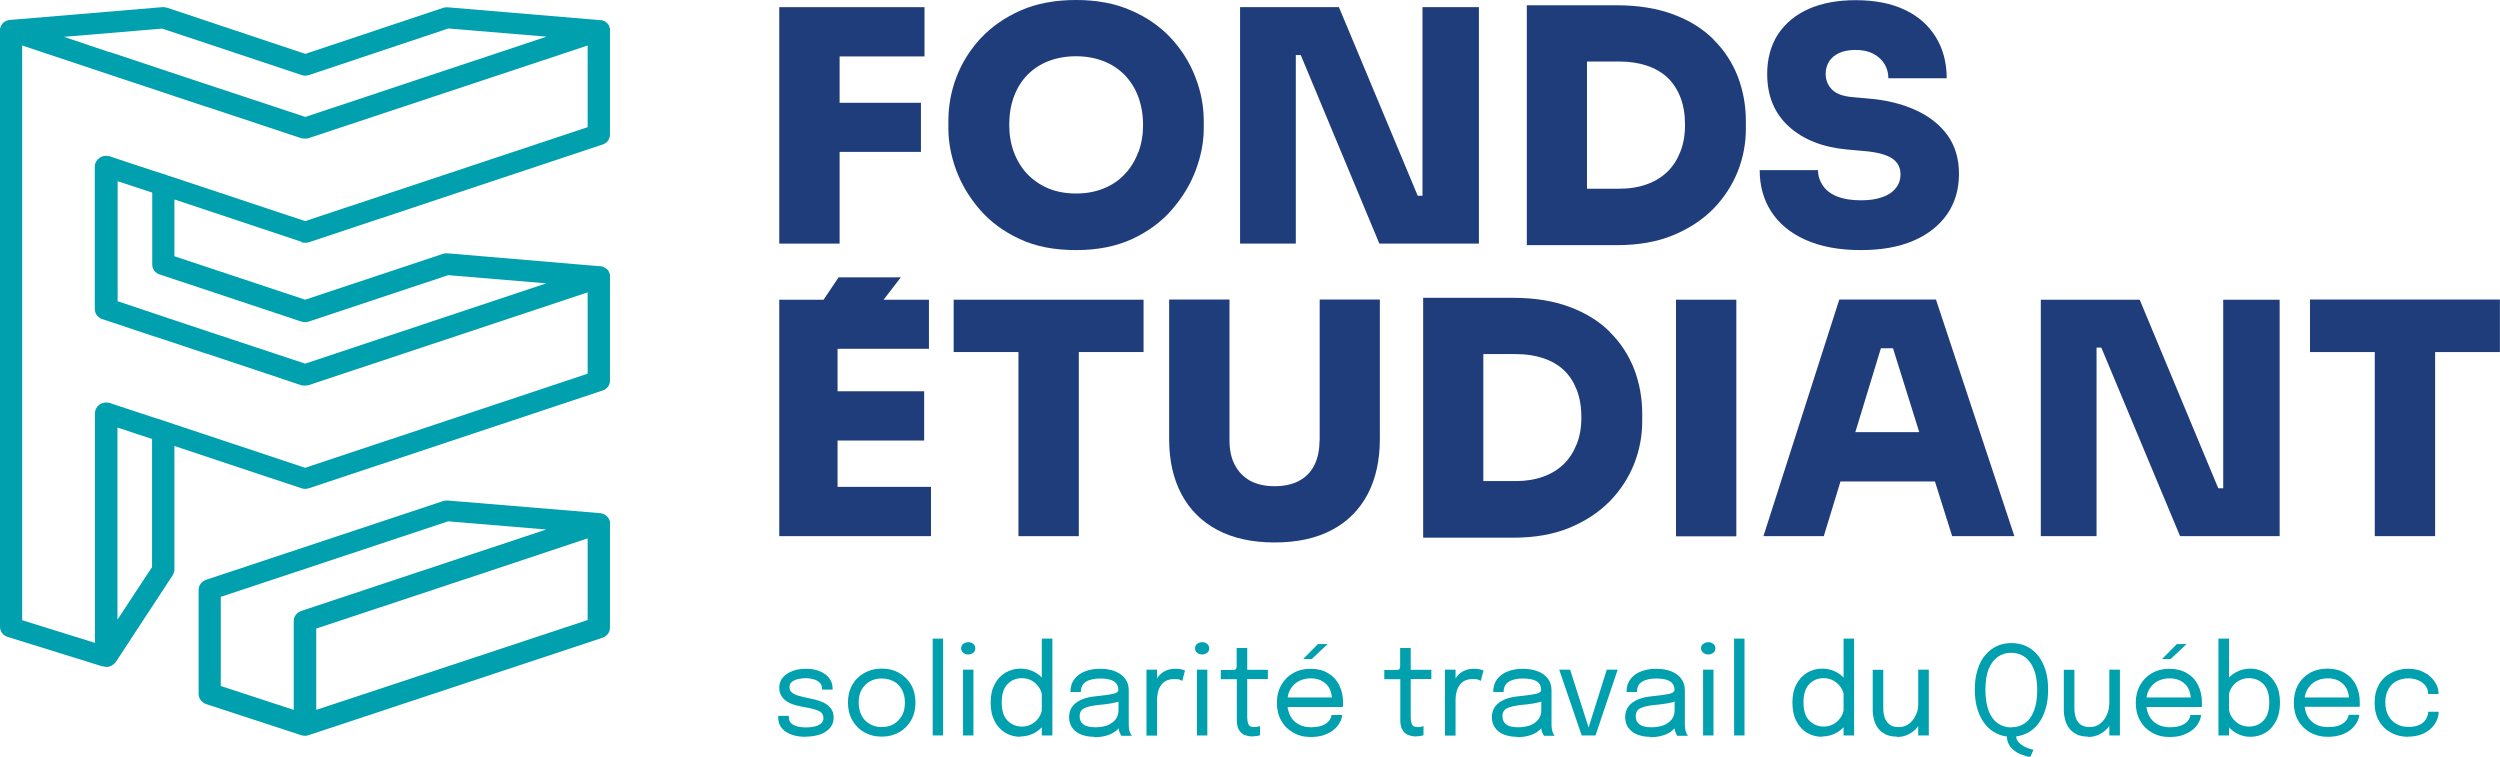 <?xml version="1.0" encoding="UTF-8"?>
<svg xmlns="http://www.w3.org/2000/svg" width="185" height="56" viewBox="0 0 185 56" fill="none">
  <g clip-path="url(#clip0_5054_1718)">
    <path d="M22.304 17.927C22.481 17.977 22.683 17.977 22.859 17.927L44.583 10.698C44.924 10.597 45.138 10.294 45.138 9.954V2.258C45.138 2.258 45.138 2.195 45.138 2.157C45.138 2.119 45.138 2.069 45.1 2.018C45.1 2.018 45.1 2.018 45.1 1.993C45.075 1.918 45.05 1.842 44.987 1.779C44.987 1.754 44.949 1.741 44.936 1.728C44.898 1.69 44.848 1.64 44.797 1.602C44.734 1.564 44.671 1.526 44.583 1.514C44.558 1.514 44.533 1.514 44.52 1.489C44.507 1.489 44.482 1.489 44.457 1.489C44.457 1.489 44.444 1.489 44.432 1.489C44.432 1.489 44.406 1.489 44.394 1.489L33.141 0.542C33.027 0.542 32.914 0.542 32.8 0.58L22.594 3.986L12.351 0.568C12.237 0.542 12.123 0.517 11.997 0.53L0.744 1.476H0.719C0.719 1.476 0.694 1.476 0.681 1.476C0.568 1.501 0.467 1.539 0.378 1.59H0.353C0.303 1.627 0.252 1.678 0.214 1.716C0.126 1.804 0.063 1.93 0.025 2.044C0.025 2.044 0 2.107 0 2.132V46.387C0 46.728 0.227 47.03 0.568 47.131L7.506 49.289L7.607 49.314C7.607 49.314 7.658 49.314 7.67 49.314C7.721 49.339 7.796 49.352 7.859 49.352C7.948 49.352 8.036 49.352 8.112 49.314C8.2 49.289 8.263 49.251 8.339 49.2C8.389 49.175 8.44 49.125 8.478 49.087C8.528 49.036 8.566 48.986 8.604 48.935L12.78 42.565C12.855 42.438 12.906 42.3 12.906 42.148V33.002L22.304 36.131C22.481 36.194 22.683 36.194 22.859 36.131L44.583 28.902C44.924 28.801 45.138 28.498 45.138 28.17V20.475C45.138 20.475 45.138 20.412 45.138 20.374C45.138 20.336 45.138 20.286 45.1 20.235C45.1 20.235 45.1 20.235 45.1 20.21C45.075 20.134 45.05 20.059 44.987 19.995C44.987 19.97 44.949 19.97 44.936 19.945C44.898 19.92 44.873 19.869 44.823 19.857C44.797 19.831 44.772 19.819 44.747 19.806C44.697 19.768 44.621 19.743 44.558 19.718C44.507 19.718 44.432 19.693 44.381 19.693H44.28L33.128 18.747C33.015 18.747 32.901 18.747 32.788 18.784L22.582 22.178L12.906 18.961V14.76L22.304 17.889V17.927ZM11.972 2.107L22.317 5.551C22.493 5.614 22.683 5.614 22.872 5.551L33.179 2.107L40.445 2.712L22.594 8.654L15.82 6.409C15.82 6.409 15.769 6.383 15.732 6.383L12.464 5.298L8.15 3.86H8.099L4.731 2.725L11.985 2.119L11.972 2.107ZM11.253 41.959L8.692 45.857V31.64L11.253 32.485V41.959ZM22.304 23.793C22.481 23.856 22.67 23.856 22.859 23.793L33.166 20.361L40.432 20.967L22.582 26.909L15.807 24.663C15.807 24.663 15.757 24.638 15.719 24.638L12.401 23.528L8.705 22.291V13.41L11.266 14.255V19.579C11.266 19.907 11.48 20.21 11.821 20.311L22.329 23.805L22.304 23.793ZM12.351 12.956L12.073 12.868L11.24 12.603L8.679 11.758L8.124 11.568C8.036 11.543 7.935 11.53 7.847 11.53C7.67 11.53 7.519 11.581 7.367 11.682C7.153 11.833 7.014 12.073 7.014 12.325V22.872C7.014 23.212 7.241 23.503 7.569 23.616L7.847 23.704L8.679 23.982L11.24 24.84L12.073 25.105L12.893 25.382L15.214 26.152C15.214 26.152 15.277 26.177 15.315 26.177L22.266 28.498C22.355 28.523 22.468 28.536 22.569 28.536C22.657 28.536 22.758 28.511 22.847 28.498L43.486 21.636V27.653L22.582 34.617L12.906 31.4L12.086 31.122L11.253 30.857L8.692 30.012L8.137 29.823C8.049 29.798 7.948 29.785 7.859 29.785C7.683 29.785 7.531 29.835 7.38 29.924C7.166 30.075 7.027 30.315 7.027 30.567V47.573L1.64 45.895V3.368L7.027 5.16L8.679 5.715L11.24 6.56L12.073 6.838L12.893 7.115L15.214 7.885C15.214 7.885 15.277 7.91 15.315 7.91L22.266 10.219C22.355 10.244 22.468 10.256 22.569 10.256C22.657 10.256 22.758 10.256 22.847 10.219L43.486 3.368V9.411L22.582 16.362L12.906 13.145L12.351 12.969V12.956Z" fill="#00A0AF"></path>
    <path d="M45.138 38.641C45.138 38.553 45.1 38.465 45.05 38.376C44.999 38.288 44.924 38.2 44.823 38.136C44.823 38.136 44.81 38.111 44.797 38.099C44.785 38.099 44.76 38.099 44.747 38.086C44.671 38.036 44.583 37.998 44.482 37.985C44.457 37.985 44.432 37.972 44.419 37.972C44.419 37.972 44.406 37.972 44.394 37.972L33.141 37.039C33.027 37.039 32.901 37.039 32.8 37.077L15.252 42.905C14.924 43.019 14.697 43.309 14.697 43.65V51.358C14.697 51.685 14.924 51.988 15.252 52.102L22.304 54.41C22.392 54.436 22.481 54.448 22.569 54.448C22.657 54.448 22.758 54.436 22.847 54.398L44.583 47.194C44.911 47.081 45.138 46.791 45.138 46.45V38.742C45.138 38.742 45.138 38.717 45.138 38.704C45.138 38.679 45.138 38.666 45.138 38.641ZM22.392 45.189L22.317 45.214C22.317 45.214 22.304 45.214 22.291 45.214C21.976 45.315 21.736 45.605 21.736 45.946V52.531L16.337 50.765V44.167L33.166 38.578L40.42 39.184L22.392 45.176V45.189ZM43.486 45.882L23.402 52.531V46.513L34.617 42.792L43.486 39.84V45.882Z" fill="#00A0AF"></path>
    <path d="M62.131 11.24H68.149V7.607H62.131V4.176H68.414V0.53H62.131H61.652H57.665V18.027H62.131V11.24Z" fill="#1F3D7B"></path>
    <path d="M88.497 12.565C88.888 11.505 89.078 10.483 89.078 9.499V8.97C89.078 7.859 88.876 6.787 88.46 5.715C88.056 4.655 87.45 3.684 86.656 2.826C85.861 1.968 84.864 1.274 83.691 0.77C82.518 0.252 81.168 0 79.629 0C78.09 0 76.715 0.252 75.541 0.77C74.368 1.287 73.384 1.968 72.577 2.826C71.782 3.684 71.176 4.655 70.773 5.715C70.369 6.774 70.18 7.859 70.18 8.97V9.499C70.18 10.496 70.369 11.518 70.748 12.565C71.139 13.625 71.719 14.596 72.501 15.504C73.283 16.413 74.267 17.132 75.453 17.687C76.639 18.242 78.027 18.507 79.629 18.507C81.231 18.507 82.593 18.229 83.779 17.687C84.965 17.132 85.949 16.413 86.731 15.504C87.513 14.596 88.106 13.625 88.497 12.565ZM84.233 11.253C84.006 11.871 83.678 12.414 83.249 12.868C82.82 13.335 82.303 13.688 81.685 13.94C81.079 14.192 80.386 14.319 79.629 14.319C78.872 14.319 78.178 14.192 77.572 13.94C76.967 13.688 76.45 13.322 76.008 12.868C75.579 12.401 75.251 11.858 75.024 11.253C74.797 10.635 74.683 9.966 74.683 9.247C74.683 8.478 74.797 7.784 75.024 7.166C75.251 6.547 75.579 6.005 76.008 5.563C76.437 5.122 76.954 4.769 77.572 4.529C78.178 4.289 78.872 4.163 79.629 4.163C80.386 4.163 81.054 4.289 81.672 4.529C82.278 4.769 82.795 5.109 83.237 5.563C83.666 6.018 84.006 6.547 84.233 7.166C84.46 7.784 84.587 8.49 84.587 9.247C84.587 9.966 84.473 10.635 84.246 11.253" fill="#1F3D7B"></path>
    <path d="M95.89 4.075H96.256L102.072 18.027H109.439V0.53H105.263V14.482H104.91L99.082 0.53H91.765V18.027H95.89V4.075Z" fill="#1F3D7B"></path>
    <path d="M126.798 2.914C126.003 2.119 125.007 1.501 123.808 1.06C122.622 0.618 121.235 0.391 119.645 0.391H112.984V18.141H119.645C121.235 18.141 122.61 17.901 123.808 17.409C124.994 16.917 125.991 16.261 126.798 15.441C127.593 14.621 128.198 13.688 128.602 12.666C129.006 11.631 129.195 10.584 129.195 9.512V8.982C129.195 7.809 128.993 6.711 128.602 5.677C128.198 4.642 127.605 3.722 126.798 2.927M124.351 11.215C124.123 11.795 123.808 12.3 123.392 12.704C122.975 13.107 122.471 13.423 121.865 13.637C121.272 13.852 120.591 13.965 119.834 13.965H117.437V4.554H119.834C120.591 4.554 121.26 4.655 121.865 4.857C122.471 5.059 122.975 5.349 123.392 5.74C123.808 6.131 124.123 6.623 124.351 7.203C124.578 7.784 124.691 8.465 124.691 9.235C124.691 10.004 124.578 10.635 124.351 11.215Z" fill="#1F3D7B"></path>
    <path d="M139.3 14.584C138.858 14.748 138.328 14.823 137.71 14.823C136.991 14.823 136.398 14.722 135.932 14.533C135.465 14.344 135.124 14.079 134.884 13.726C134.657 13.385 134.531 13.007 134.531 12.59H130.217C130.217 13.738 130.494 14.76 131.062 15.643C131.63 16.526 132.462 17.233 133.585 17.737C134.695 18.242 136.07 18.507 137.698 18.507C139.212 18.507 140.511 18.28 141.596 17.813C142.681 17.346 143.501 16.69 144.094 15.845C144.674 15 144.964 14.003 144.964 12.868C144.964 11.732 144.674 10.774 144.106 9.991C143.526 9.209 142.744 8.591 141.735 8.137C140.725 7.683 139.565 7.393 138.253 7.292L137.13 7.191C136.373 7.128 135.856 6.939 135.553 6.611C135.25 6.295 135.099 5.904 135.099 5.462C135.099 5.122 135.187 4.819 135.351 4.554C135.515 4.289 135.768 4.075 136.096 3.923C136.424 3.772 136.827 3.696 137.307 3.696C137.824 3.696 138.253 3.785 138.619 3.974C138.984 4.163 139.249 4.415 139.451 4.731C139.64 5.046 139.741 5.399 139.741 5.79H144.056C144.056 4.642 143.791 3.633 143.261 2.763C142.731 1.892 141.974 1.211 140.965 0.732C139.968 0.252 138.745 0.013 137.307 0.013C135.982 0.013 134.834 0.227 133.85 0.656C132.879 1.085 132.122 1.716 131.579 2.523C131.049 3.343 130.772 4.327 130.772 5.475C130.772 7.09 131.302 8.389 132.374 9.361C133.446 10.332 134.884 10.9 136.688 11.064L137.811 11.165C138.833 11.24 139.565 11.43 139.994 11.707C140.423 11.985 140.637 12.388 140.637 12.893C140.637 13.297 140.524 13.637 140.284 13.928C140.057 14.218 139.716 14.445 139.275 14.596" fill="#1F3D7B"></path>
    <path d="M61.98 32.598H68.388V28.953H61.98V25.811H68.742V22.178H65.386L66.66 20.525H62.055L60.945 22.178H57.665V39.676H61.5H61.98H68.893V36.03H61.98V32.598Z" fill="#1F3D7B"></path>
    <path d="M70.571 26.051H75.365V39.676H79.831V26.051H84.624V22.178H70.571V26.051Z" fill="#1F3D7B"></path>
    <path d="M97.644 32.598C97.644 33.305 97.517 33.91 97.265 34.415C97.013 34.92 96.634 35.311 96.142 35.576C95.65 35.84 95.045 35.979 94.326 35.979C93.607 35.979 93.001 35.84 92.509 35.576C92.017 35.298 91.639 34.907 91.374 34.402C91.109 33.898 90.983 33.292 90.983 32.598V22.165H86.517V32.497C86.517 34.062 86.82 35.424 87.425 36.56C88.031 37.708 88.914 38.591 90.074 39.209C91.235 39.827 92.648 40.142 94.326 40.142C96.004 40.142 97.416 39.827 98.577 39.209C99.738 38.591 100.608 37.708 101.214 36.56C101.807 35.424 102.109 34.062 102.109 32.497V22.165H97.656V32.598H97.644Z" fill="#1F3D7B"></path>
    <path d="M119.128 24.562C118.333 23.767 117.336 23.149 116.138 22.708C114.952 22.266 113.564 22.039 111.975 22.039H105.314V39.789H111.975C113.564 39.789 114.939 39.549 116.138 39.057C117.324 38.565 118.32 37.909 119.128 37.089C119.923 36.269 120.528 35.336 120.932 34.314C121.335 33.28 121.525 32.233 121.525 31.16V30.63C121.525 29.457 121.323 28.36 120.932 27.325C120.528 26.291 119.935 25.37 119.128 24.575M116.68 32.851C116.453 33.431 116.138 33.936 115.722 34.339C115.305 34.743 114.801 35.058 114.195 35.273C113.602 35.487 112.921 35.601 112.164 35.601H109.767V26.202H112.164C112.921 26.202 113.59 26.303 114.195 26.505C114.801 26.707 115.305 26.997 115.722 27.388C116.138 27.779 116.453 28.271 116.68 28.852C116.907 29.432 117.021 30.113 117.021 30.883C117.021 31.652 116.907 32.283 116.68 32.863" fill="#1F3D7B"></path>
    <path d="M128.488 22.178H124.023V39.688H128.488V22.178Z" fill="#1F3D7B"></path>
    <path d="M136.108 22.165L130.494 39.676H134.96L136.196 35.626H143.185L144.46 39.676H149.064L143.261 22.165H136.121H136.108ZM137.294 31.98L139.186 25.773H140.082L142.025 31.98H137.294Z" fill="#1F3D7B"></path>
    <path d="M164.518 36.131H164.152L158.337 22.178H151.02V39.676H155.145V25.723H155.498L161.326 39.676H168.694V22.178H164.518V36.131Z" fill="#1F3D7B"></path>
    <path d="M184.993 22.165H170.939V26.051H175.733V39.676H180.199V26.051H184.993V22.165Z" fill="#1F3D7B"></path>
    <path d="M59.646 54.524C59.356 54.524 59.078 54.499 58.826 54.436C58.574 54.373 58.359 54.284 58.17 54.158C57.981 54.045 57.842 53.893 57.741 53.717C57.64 53.54 57.59 53.338 57.59 53.111V52.972H58.372V53.073C58.372 53.325 58.485 53.515 58.712 53.641C58.939 53.767 59.255 53.83 59.658 53.83C59.898 53.83 60.125 53.805 60.315 53.754C60.504 53.704 60.655 53.628 60.769 53.527C60.882 53.426 60.933 53.3 60.933 53.149C60.933 52.897 60.819 52.707 60.579 52.606C60.34 52.493 59.986 52.405 59.52 52.329C59.267 52.291 59.04 52.228 58.813 52.165C58.586 52.102 58.397 52.014 58.22 51.9C58.044 51.786 57.917 51.648 57.817 51.484C57.716 51.32 57.665 51.118 57.665 50.891C57.665 50.588 57.754 50.348 57.93 50.134C58.107 49.932 58.346 49.768 58.637 49.654C58.939 49.541 59.267 49.49 59.633 49.49C59.999 49.49 60.315 49.541 60.617 49.654C60.92 49.768 61.16 49.932 61.336 50.146C61.513 50.361 61.614 50.626 61.614 50.941V51.029H60.832V50.966C60.832 50.79 60.781 50.638 60.668 50.525C60.554 50.411 60.403 50.323 60.226 50.273C60.05 50.222 59.86 50.184 59.646 50.184C59.431 50.184 59.267 50.209 59.078 50.247C58.889 50.285 58.737 50.361 58.611 50.449C58.485 50.55 58.422 50.676 58.422 50.84C58.422 51.004 58.473 51.143 58.599 51.244C58.712 51.345 58.876 51.421 59.078 51.484C59.293 51.547 59.532 51.61 59.822 51.66C60.075 51.711 60.315 51.761 60.542 51.837C60.769 51.913 60.971 51.988 61.135 52.102C61.311 52.215 61.437 52.342 61.538 52.505C61.639 52.669 61.69 52.871 61.69 53.098C61.69 53.325 61.639 53.54 61.526 53.717C61.412 53.893 61.273 54.045 61.071 54.158C60.882 54.284 60.668 54.373 60.415 54.423C60.163 54.486 59.898 54.511 59.621 54.511" fill="#00A0AF"></path>
    <path d="M65.247 54.511C64.755 54.511 64.326 54.398 63.948 54.183C63.569 53.969 63.279 53.666 63.065 53.288C62.85 52.909 62.749 52.468 62.749 51.988C62.749 51.509 62.85 51.067 63.065 50.689C63.279 50.31 63.569 50.02 63.948 49.806C64.326 49.591 64.755 49.478 65.247 49.478C65.739 49.478 66.168 49.579 66.546 49.806C66.925 50.02 67.215 50.31 67.43 50.689C67.644 51.067 67.745 51.496 67.745 51.988C67.745 52.48 67.644 52.909 67.43 53.288C67.215 53.666 66.925 53.969 66.546 54.183C66.168 54.398 65.739 54.511 65.247 54.511ZM65.247 53.805C65.588 53.805 65.878 53.729 66.143 53.578C66.395 53.426 66.597 53.212 66.748 52.947C66.9 52.669 66.963 52.354 66.963 51.988C66.963 51.622 66.887 51.307 66.748 51.042C66.597 50.777 66.408 50.563 66.143 50.424C65.891 50.285 65.588 50.209 65.247 50.209C64.906 50.209 64.616 50.285 64.364 50.424C64.099 50.575 63.91 50.777 63.758 51.042C63.607 51.307 63.544 51.622 63.544 51.988C63.544 52.354 63.62 52.669 63.758 52.947C63.897 53.225 64.099 53.426 64.364 53.578C64.629 53.729 64.919 53.805 65.247 53.805Z" fill="#00A0AF"></path>
    <path d="M69.789 47.258H69.019V54.423H69.789V47.258Z" fill="#00A0AF"></path>
    <path d="M71.656 48.431C71.517 48.431 71.391 48.393 71.277 48.305C71.176 48.216 71.126 48.115 71.126 47.977C71.126 47.838 71.176 47.724 71.277 47.649C71.378 47.573 71.504 47.522 71.656 47.522C71.807 47.522 71.921 47.56 72.022 47.649C72.123 47.724 72.173 47.838 72.173 47.977C72.173 48.115 72.123 48.229 72.022 48.305C71.921 48.38 71.794 48.431 71.656 48.431ZM71.265 49.553H72.034V54.423H71.265V49.553Z" fill="#00A0AF"></path>
    <path d="M75.504 54.524C75.1 54.524 74.734 54.423 74.406 54.234C74.078 54.045 73.8 53.755 73.611 53.376C73.409 52.998 73.308 52.543 73.308 51.988C73.308 51.433 73.409 51.004 73.611 50.626C73.813 50.247 74.078 49.97 74.419 49.768C74.747 49.579 75.112 49.478 75.516 49.478C75.92 49.478 76.248 49.566 76.576 49.743C76.904 49.919 77.169 50.172 77.371 50.487C77.572 50.802 77.673 51.168 77.673 51.597V51.648L77.118 51.673V51.61C77.118 51.345 77.043 51.105 76.904 50.891C76.765 50.676 76.576 50.5 76.361 50.373C76.134 50.247 75.895 50.184 75.63 50.184C75.188 50.184 74.835 50.336 74.557 50.626C74.267 50.916 74.128 51.37 74.128 51.976C74.128 52.581 74.267 53.035 74.557 53.325C74.847 53.616 75.201 53.767 75.63 53.767C75.907 53.767 76.147 53.704 76.374 53.565C76.601 53.439 76.778 53.263 76.916 53.035C77.055 52.808 77.118 52.569 77.118 52.291H77.673C77.673 52.72 77.572 53.098 77.383 53.426C77.194 53.755 76.929 54.019 76.601 54.209C76.273 54.398 75.907 54.499 75.516 54.499M77.093 47.258H77.875V54.423H77.093V47.258Z" fill="#00A0AF"></path>
    <path d="M80.953 54.524C80.588 54.524 80.26 54.461 79.982 54.347C79.704 54.234 79.49 54.057 79.339 53.843C79.187 53.628 79.112 53.363 79.112 53.061C79.112 52.758 79.2 52.48 79.364 52.266C79.528 52.051 79.767 51.887 80.058 51.761C80.36 51.635 80.701 51.559 81.105 51.522C81.71 51.458 82.127 51.395 82.379 51.345C82.631 51.282 82.757 51.194 82.757 51.055C82.757 50.765 82.644 50.55 82.417 50.411C82.19 50.273 81.849 50.209 81.42 50.209C80.991 50.209 80.613 50.285 80.36 50.449C80.108 50.601 79.982 50.865 79.982 51.206H79.212C79.212 50.84 79.301 50.538 79.49 50.273C79.679 50.02 79.931 49.818 80.272 49.692C80.6 49.553 80.991 49.49 81.42 49.49C81.824 49.49 82.177 49.553 82.493 49.667C82.808 49.793 83.073 49.97 83.249 50.209C83.439 50.449 83.527 50.739 83.527 51.093V53.527C83.527 53.628 83.527 53.742 83.54 53.843C83.54 53.944 83.565 54.032 83.59 54.108C83.615 54.196 83.653 54.272 83.678 54.335C83.716 54.385 83.741 54.436 83.767 54.448H82.984C82.984 54.448 82.947 54.398 82.921 54.347C82.896 54.297 82.858 54.221 82.833 54.145C82.808 54.082 82.795 54.007 82.783 53.919C82.783 53.83 82.77 53.729 82.77 53.628L82.896 53.717C82.808 53.881 82.669 54.032 82.48 54.158C82.291 54.284 82.076 54.385 81.824 54.448C81.572 54.524 81.281 54.549 80.953 54.549M81.079 53.818C81.395 53.818 81.672 53.767 81.937 53.679C82.19 53.578 82.391 53.439 82.543 53.25C82.694 53.061 82.77 52.821 82.77 52.543V51.572L82.947 51.862C82.757 51.938 82.505 52.001 82.215 52.051C81.925 52.102 81.622 52.14 81.294 52.165C80.827 52.215 80.487 52.291 80.247 52.405C80.007 52.518 79.894 52.72 79.894 53.01C79.894 53.275 79.995 53.477 80.184 53.616C80.373 53.754 80.676 53.818 81.079 53.818Z" fill="#00A0AF"></path>
    <path d="M84.839 54.423V49.553H85.621V51.055L85.369 50.966C85.381 50.79 85.432 50.613 85.507 50.437C85.583 50.26 85.684 50.096 85.81 49.957C85.936 49.818 86.1 49.705 86.302 49.617C86.492 49.528 86.731 49.49 86.984 49.49C87.173 49.49 87.337 49.503 87.463 49.541C87.589 49.579 87.665 49.604 87.69 49.617L87.488 50.386C87.488 50.386 87.4 50.336 87.299 50.298C87.211 50.26 87.072 50.247 86.908 50.247C86.656 50.247 86.441 50.298 86.277 50.386C86.113 50.474 85.974 50.601 85.886 50.752C85.785 50.903 85.722 51.067 85.684 51.244C85.646 51.421 85.621 51.597 85.621 51.774V54.436H84.839V54.423Z" fill="#00A0AF"></path>
    <path d="M88.964 48.431C88.825 48.431 88.699 48.393 88.586 48.305C88.485 48.216 88.434 48.115 88.434 47.977C88.434 47.838 88.485 47.724 88.586 47.649C88.687 47.573 88.813 47.522 88.964 47.522C89.116 47.522 89.229 47.56 89.33 47.649C89.431 47.724 89.481 47.838 89.481 47.977C89.481 48.115 89.431 48.229 89.33 48.305C89.229 48.38 89.103 48.431 88.964 48.431ZM88.573 49.553H89.343V54.423H88.573V49.553Z" fill="#00A0AF"></path>
    <path d="M92.736 54.499C92.585 54.499 92.433 54.486 92.295 54.448C92.156 54.41 92.017 54.36 91.904 54.272C91.79 54.183 91.702 54.057 91.626 53.906C91.563 53.742 91.525 53.54 91.525 53.288V50.26H90.339V49.579H91.096C91.197 49.579 91.285 49.579 91.336 49.566C91.399 49.566 91.437 49.541 91.462 49.503C91.487 49.465 91.5 49.415 91.513 49.352C91.513 49.289 91.513 49.188 91.513 49.062V47.951H92.295V49.566H93.821V50.247H92.295V52.985C92.295 53.25 92.32 53.452 92.383 53.59C92.446 53.742 92.585 53.805 92.812 53.805C92.9 53.805 92.989 53.805 93.064 53.78C93.14 53.767 93.203 53.742 93.241 53.729V54.41C93.241 54.41 93.115 54.448 93.026 54.461C92.938 54.474 92.825 54.486 92.711 54.486" fill="#00A0AF"></path>
    <path d="M94.931 52.304V51.61H98.703L98.564 51.837V51.736C98.564 51.458 98.501 51.194 98.388 50.966C98.274 50.727 98.098 50.55 97.858 50.411C97.631 50.273 97.341 50.197 97 50.197C96.66 50.197 96.357 50.273 96.092 50.411C95.827 50.563 95.625 50.765 95.474 51.029C95.322 51.294 95.259 51.622 95.259 51.988C95.259 52.354 95.335 52.695 95.474 52.96C95.612 53.237 95.814 53.439 96.079 53.59C96.344 53.742 96.66 53.818 97.013 53.818C97.265 53.818 97.492 53.792 97.681 53.742C97.871 53.691 98.022 53.616 98.148 53.527C98.274 53.439 98.363 53.338 98.426 53.225C98.489 53.124 98.527 53.01 98.539 52.909H99.322C99.309 53.098 99.246 53.3 99.132 53.489C99.031 53.679 98.88 53.855 98.678 54.019C98.476 54.183 98.237 54.297 97.959 54.398C97.669 54.499 97.341 54.537 96.975 54.537C96.483 54.537 96.054 54.423 95.688 54.209C95.31 53.994 95.02 53.704 94.805 53.313C94.591 52.934 94.49 52.493 94.49 52.001C94.49 51.509 94.603 51.067 94.818 50.689C95.032 50.31 95.322 50.02 95.701 49.806C96.079 49.591 96.508 49.49 96.988 49.49C97.467 49.49 97.909 49.591 98.262 49.806C98.628 50.02 98.905 50.31 99.094 50.689C99.284 51.067 99.385 51.484 99.385 51.963C99.385 52.014 99.385 52.077 99.385 52.152C99.385 52.228 99.385 52.278 99.372 52.316H94.931V52.304ZM96.433 48.771L97.53 47.661H98.249L97.063 48.771H96.433Z" fill="#00A0AF"></path>
    <path d="M104.834 54.499C104.683 54.499 104.532 54.486 104.393 54.448C104.254 54.41 104.115 54.36 104.002 54.272C103.888 54.183 103.8 54.057 103.724 53.906C103.661 53.742 103.623 53.54 103.623 53.288V50.26H102.437V49.579H103.194C103.295 49.579 103.384 49.579 103.434 49.566C103.497 49.566 103.535 49.541 103.56 49.503C103.585 49.465 103.598 49.415 103.611 49.352C103.611 49.289 103.611 49.188 103.611 49.062V47.951H104.393V49.566H105.919V50.247H104.393V52.985C104.393 53.25 104.418 53.452 104.481 53.59C104.544 53.742 104.683 53.805 104.91 53.805C104.998 53.805 105.087 53.805 105.162 53.78C105.238 53.767 105.301 53.742 105.339 53.729V54.41C105.339 54.41 105.213 54.448 105.125 54.461C105.036 54.474 104.923 54.486 104.809 54.486" fill="#00A0AF"></path>
    <path d="M106.929 54.423V49.553H107.711V51.055L107.458 50.966C107.471 50.79 107.522 50.613 107.597 50.437C107.673 50.26 107.774 50.096 107.9 49.957C108.026 49.818 108.19 49.705 108.392 49.617C108.581 49.528 108.821 49.49 109.073 49.49C109.262 49.49 109.426 49.503 109.553 49.541C109.679 49.579 109.754 49.604 109.78 49.617L109.578 50.386C109.578 50.386 109.49 50.336 109.389 50.298C109.3 50.26 109.162 50.247 108.998 50.247C108.745 50.247 108.531 50.298 108.367 50.386C108.203 50.474 108.064 50.601 107.976 50.752C107.875 50.903 107.812 51.067 107.774 51.244C107.736 51.421 107.711 51.597 107.711 51.774V54.436H106.929V54.423Z" fill="#00A0AF"></path>
    <path d="M112.24 54.524C111.874 54.524 111.546 54.461 111.268 54.347C110.991 54.234 110.776 54.057 110.625 53.843C110.474 53.628 110.398 53.363 110.398 53.061C110.398 52.758 110.486 52.48 110.65 52.266C110.814 52.051 111.054 51.887 111.344 51.761C111.647 51.635 111.987 51.559 112.391 51.522C112.997 51.458 113.413 51.395 113.665 51.345C113.918 51.282 114.044 51.194 114.044 51.055C114.044 50.765 113.93 50.55 113.703 50.411C113.476 50.273 113.135 50.209 112.706 50.209C112.278 50.209 111.899 50.285 111.647 50.449C111.394 50.601 111.268 50.865 111.268 51.206H110.499C110.499 50.84 110.587 50.538 110.776 50.273C110.966 50.02 111.218 49.818 111.558 49.692C111.886 49.553 112.278 49.49 112.706 49.49C113.11 49.49 113.463 49.553 113.779 49.667C114.094 49.793 114.359 49.97 114.536 50.209C114.725 50.449 114.813 50.739 114.813 51.093V53.527C114.813 53.628 114.813 53.742 114.826 53.843C114.838 53.944 114.851 54.032 114.876 54.108C114.902 54.196 114.939 54.272 114.965 54.335C115.002 54.385 115.028 54.436 115.04 54.448H114.258C114.258 54.448 114.22 54.398 114.195 54.347C114.17 54.297 114.132 54.221 114.107 54.145C114.082 54.082 114.069 54.007 114.056 53.919C114.056 53.83 114.044 53.729 114.044 53.628L114.17 53.717C114.082 53.881 113.93 54.032 113.754 54.158C113.577 54.284 113.35 54.385 113.098 54.448C112.845 54.524 112.555 54.549 112.227 54.549M112.366 53.818C112.681 53.818 112.959 53.767 113.224 53.679C113.476 53.578 113.678 53.439 113.829 53.25C113.981 53.061 114.056 52.821 114.056 52.543V51.572L114.233 51.862C114.044 51.938 113.791 52.001 113.501 52.051C113.211 52.102 112.908 52.14 112.58 52.165C112.114 52.215 111.773 52.291 111.533 52.405C111.294 52.518 111.18 52.72 111.18 53.01C111.18 53.275 111.281 53.477 111.47 53.616C111.659 53.754 111.962 53.818 112.366 53.818Z" fill="#00A0AF"></path>
    <path d="M119.708 49.553L118.068 54.423H117.046L115.381 49.553H116.188L117.614 54.019H117.5L118.901 49.553H119.708Z" fill="#00A0AF"></path>
    <path d="M122.105 54.524C121.739 54.524 121.411 54.461 121.134 54.347C120.856 54.234 120.642 54.057 120.49 53.843C120.339 53.628 120.263 53.363 120.263 53.061C120.263 52.758 120.351 52.48 120.515 52.266C120.679 52.051 120.919 51.887 121.209 51.761C121.512 51.635 121.853 51.559 122.256 51.522C122.862 51.458 123.278 51.395 123.531 51.345C123.783 51.282 123.909 51.194 123.909 51.055C123.909 50.765 123.795 50.55 123.568 50.411C123.341 50.273 123.001 50.209 122.572 50.209C122.143 50.209 121.764 50.285 121.512 50.449C121.26 50.601 121.134 50.865 121.134 51.206H120.364C120.364 50.84 120.452 50.538 120.642 50.273C120.831 50.02 121.083 49.818 121.424 49.692C121.752 49.553 122.143 49.49 122.572 49.49C122.975 49.49 123.329 49.553 123.644 49.667C123.959 49.793 124.224 49.97 124.401 50.209C124.59 50.449 124.679 50.739 124.679 51.093V53.527C124.679 53.628 124.679 53.742 124.691 53.843C124.704 53.944 124.716 54.032 124.742 54.108C124.767 54.196 124.805 54.272 124.83 54.335C124.868 54.385 124.893 54.436 124.906 54.448H124.123C124.123 54.448 124.086 54.398 124.06 54.347C124.035 54.297 123.997 54.221 123.972 54.145C123.947 54.082 123.934 54.007 123.922 53.919C123.922 53.83 123.909 53.729 123.909 53.628L124.035 53.717C123.947 53.881 123.795 54.032 123.619 54.158C123.442 54.284 123.215 54.385 122.963 54.448C122.711 54.524 122.42 54.549 122.092 54.549M122.231 53.818C122.547 53.818 122.824 53.767 123.089 53.679C123.341 53.578 123.543 53.439 123.695 53.25C123.846 53.061 123.922 52.821 123.922 52.543V51.572L124.098 51.862C123.909 51.938 123.657 52.001 123.367 52.051C123.076 52.102 122.774 52.14 122.446 52.165C121.979 52.215 121.638 52.291 121.399 52.405C121.159 52.518 121.045 52.72 121.045 53.01C121.045 53.275 121.146 53.477 121.335 53.616C121.525 53.754 121.827 53.818 122.231 53.818Z" fill="#00A0AF"></path>
    <path d="M126.419 48.431C126.281 48.431 126.155 48.393 126.041 48.305C125.94 48.216 125.877 48.115 125.877 47.977C125.877 47.838 125.927 47.724 126.041 47.649C126.142 47.573 126.268 47.522 126.419 47.522C126.571 47.522 126.684 47.56 126.785 47.649C126.886 47.724 126.937 47.838 126.937 47.977C126.937 48.115 126.886 48.229 126.785 48.305C126.684 48.38 126.558 48.431 126.419 48.431ZM126.028 49.553H126.798V54.423H126.028V49.553Z" fill="#00A0AF"></path>
    <path d="M129.094 47.258H128.324V54.423H129.094V47.258Z" fill="#00A0AF"></path>
    <path d="M134.834 54.524C134.43 54.524 134.064 54.423 133.736 54.234C133.408 54.045 133.131 53.755 132.942 53.376C132.74 52.998 132.639 52.543 132.639 51.988C132.639 51.433 132.74 51.004 132.942 50.626C133.144 50.247 133.408 49.97 133.749 49.768C134.077 49.579 134.443 49.478 134.847 49.478C135.25 49.478 135.578 49.566 135.906 49.743C136.234 49.919 136.499 50.172 136.701 50.487C136.903 50.802 137.004 51.168 137.004 51.597V51.648L136.449 51.673V51.61C136.449 51.345 136.386 51.105 136.234 50.891C136.096 50.676 135.919 50.5 135.692 50.373C135.465 50.247 135.225 50.184 134.96 50.184C134.519 50.184 134.165 50.336 133.888 50.626C133.598 50.916 133.459 51.37 133.459 51.976C133.459 52.581 133.598 53.035 133.888 53.325C134.178 53.616 134.531 53.767 134.96 53.767C135.225 53.767 135.477 53.704 135.704 53.565C135.932 53.439 136.108 53.263 136.247 53.035C136.386 52.808 136.449 52.569 136.449 52.291H137.004C137.004 52.72 136.903 53.098 136.714 53.426C136.524 53.755 136.26 54.019 135.932 54.209C135.604 54.398 135.238 54.499 134.847 54.499M136.424 47.258H137.206V54.423H136.424V47.258Z" fill="#00A0AF"></path>
    <path d="M140.385 54.511C140.032 54.511 139.741 54.448 139.514 54.335C139.287 54.209 139.098 54.057 138.959 53.868C138.82 53.679 138.732 53.464 138.669 53.237C138.619 53.01 138.581 52.796 138.581 52.594V49.566H139.363V52.417C139.363 52.669 139.401 52.897 139.464 53.098C139.54 53.313 139.653 53.477 139.83 53.616C140.006 53.754 140.233 53.805 140.536 53.805C140.814 53.805 141.066 53.717 141.28 53.553C141.495 53.376 141.659 53.174 141.772 52.909C141.899 52.657 141.949 52.405 141.949 52.152L142.403 52.342C142.403 52.606 142.353 52.871 142.264 53.136C142.164 53.401 142.037 53.628 141.861 53.843C141.684 54.057 141.47 54.221 141.217 54.347C140.965 54.474 140.688 54.537 140.385 54.537M141.949 49.553H142.731V54.423H141.949V49.553Z" fill="#00A0AF"></path>
    <path d="M148.85 54.524C148.459 54.524 148.093 54.448 147.765 54.284C147.437 54.133 147.147 53.906 146.907 53.603C146.667 53.3 146.478 52.947 146.339 52.505C146.2 52.077 146.137 51.585 146.137 51.029C146.137 50.474 146.2 49.995 146.339 49.566C146.465 49.137 146.655 48.771 146.907 48.481C147.147 48.191 147.437 47.964 147.765 47.813C148.093 47.661 148.459 47.586 148.85 47.586C149.241 47.586 149.607 47.661 149.935 47.813C150.263 47.964 150.553 48.191 150.792 48.481C151.032 48.771 151.221 49.137 151.36 49.566C151.499 49.995 151.562 50.487 151.562 51.029C151.562 51.572 151.499 52.077 151.36 52.505C151.221 52.934 151.045 53.3 150.792 53.603C150.553 53.906 150.263 54.133 149.935 54.284C149.607 54.436 149.241 54.524 148.85 54.524ZM148.85 53.818C149.228 53.818 149.556 53.717 149.846 53.515C150.136 53.313 150.364 52.998 150.515 52.594C150.679 52.178 150.755 51.673 150.755 51.055C150.755 50.437 150.666 49.919 150.502 49.516C150.338 49.112 150.111 48.809 149.821 48.607C149.531 48.406 149.203 48.305 148.824 48.305C148.446 48.305 148.131 48.406 147.84 48.607C147.55 48.809 147.323 49.112 147.159 49.516C146.995 49.919 146.92 50.437 146.92 51.055C146.92 51.673 147.008 52.19 147.159 52.606C147.323 53.023 147.55 53.325 147.84 53.527C148.131 53.729 148.459 53.83 148.824 53.83M148.509 54.423H149.19C149.19 54.612 149.241 54.764 149.354 54.903C149.468 55.029 149.594 55.13 149.745 55.218C149.897 55.306 150.048 55.357 150.187 55.407C150.326 55.445 150.427 55.47 150.477 55.483L150.237 56.025C150.237 56.025 150.086 56 149.96 55.962C149.834 55.924 149.682 55.874 149.518 55.811C149.354 55.748 149.19 55.647 149.039 55.533C148.888 55.42 148.761 55.268 148.66 55.092C148.56 54.915 148.509 54.701 148.509 54.436" fill="#00A0AF"></path>
    <path d="M154.527 54.511C154.173 54.511 153.883 54.448 153.656 54.335C153.429 54.209 153.24 54.057 153.101 53.868C152.962 53.679 152.874 53.464 152.811 53.237C152.761 53.01 152.723 52.796 152.723 52.594V49.566H153.505V52.417C153.505 52.669 153.543 52.897 153.606 53.098C153.669 53.313 153.795 53.477 153.959 53.616C154.136 53.742 154.363 53.805 154.665 53.805C154.943 53.805 155.195 53.717 155.41 53.553C155.624 53.376 155.788 53.174 155.902 52.909C156.015 52.657 156.078 52.405 156.078 52.152L156.533 52.342C156.533 52.606 156.482 52.871 156.394 53.136C156.305 53.401 156.167 53.628 155.99 53.843C155.813 54.057 155.599 54.221 155.347 54.347C155.094 54.474 154.817 54.537 154.514 54.537M156.091 49.553H156.873V54.423H156.091V49.553Z" fill="#00A0AF"></path>
    <path d="M158.488 52.304V51.61H162.26L162.121 51.837V51.736C162.121 51.458 162.058 51.194 161.945 50.966C161.831 50.727 161.654 50.55 161.415 50.411C161.188 50.273 160.897 50.197 160.557 50.197C160.216 50.197 159.913 50.273 159.649 50.411C159.384 50.563 159.182 50.765 159.03 51.029C158.879 51.294 158.816 51.622 158.816 51.988C158.816 52.354 158.892 52.695 159.03 52.96C159.169 53.237 159.371 53.439 159.636 53.59C159.901 53.742 160.216 53.818 160.569 53.818C160.822 53.818 161.049 53.792 161.238 53.742C161.427 53.691 161.579 53.616 161.705 53.527C161.831 53.439 161.919 53.338 161.982 53.225C162.045 53.124 162.083 53.01 162.096 52.909H162.878C162.865 53.098 162.802 53.3 162.689 53.489C162.588 53.679 162.437 53.855 162.235 54.019C162.033 54.183 161.793 54.297 161.516 54.398C161.225 54.499 160.897 54.537 160.532 54.537C160.04 54.537 159.611 54.423 159.245 54.209C158.866 53.994 158.576 53.704 158.362 53.313C158.147 52.934 158.046 52.493 158.046 52.001C158.046 51.509 158.16 51.067 158.374 50.689C158.589 50.31 158.879 50.02 159.257 49.806C159.636 49.591 160.065 49.49 160.544 49.49C161.024 49.49 161.465 49.591 161.818 49.806C162.184 50.02 162.462 50.31 162.651 50.689C162.84 51.067 162.941 51.484 162.941 51.963C162.941 52.014 162.941 52.077 162.941 52.152C162.941 52.228 162.941 52.278 162.929 52.316H158.488V52.304ZM159.989 48.771L161.087 47.661H161.806L160.62 48.771H159.989Z" fill="#00A0AF"></path>
    <path d="M164.165 47.258H164.947V54.423H164.165V47.258ZM166.537 54.524C166.158 54.524 165.805 54.436 165.477 54.246C165.149 54.057 164.884 53.805 164.682 53.477C164.48 53.149 164.379 52.783 164.379 52.367V52.316H164.934V52.342C164.934 52.606 165.01 52.846 165.149 53.061C165.288 53.275 165.477 53.452 165.691 53.578C165.918 53.704 166.158 53.767 166.423 53.767C166.852 53.767 167.218 53.616 167.495 53.325C167.786 53.023 167.924 52.581 167.924 51.976C167.924 51.37 167.786 50.916 167.495 50.626C167.205 50.336 166.852 50.184 166.41 50.184C166.146 50.184 165.906 50.247 165.679 50.373C165.452 50.5 165.275 50.676 165.136 50.891C164.998 51.105 164.922 51.345 164.922 51.61H164.367C164.367 51.168 164.468 50.802 164.67 50.487C164.871 50.172 165.136 49.919 165.464 49.743C165.792 49.566 166.146 49.478 166.524 49.478C166.915 49.478 167.281 49.579 167.609 49.768C167.937 49.957 168.214 50.247 168.416 50.626C168.618 50.992 168.719 51.446 168.719 51.988C168.719 52.531 168.618 52.998 168.416 53.376C168.214 53.755 167.95 54.045 167.622 54.234C167.294 54.423 166.928 54.524 166.524 54.524" fill="#00A0AF"></path>
    <path d="M170.208 52.304V51.61H173.967L173.828 51.837V51.736C173.828 51.458 173.765 51.194 173.652 50.966C173.538 50.739 173.362 50.55 173.122 50.411C172.895 50.273 172.605 50.197 172.264 50.197C171.923 50.197 171.621 50.273 171.356 50.411C171.091 50.563 170.889 50.765 170.738 51.029C170.586 51.294 170.523 51.622 170.523 51.988C170.523 52.354 170.599 52.682 170.738 52.96C170.876 53.237 171.078 53.439 171.343 53.59C171.608 53.742 171.923 53.805 172.277 53.805C172.529 53.805 172.756 53.78 172.945 53.729C173.134 53.679 173.286 53.603 173.412 53.515C173.538 53.426 173.626 53.325 173.69 53.212C173.753 53.111 173.79 52.998 173.803 52.897H174.585C174.573 53.086 174.51 53.288 174.396 53.477C174.295 53.666 174.131 53.843 173.942 54.007C173.753 54.158 173.5 54.297 173.223 54.385C172.933 54.474 172.605 54.524 172.239 54.524C171.747 54.524 171.318 54.41 170.939 54.196C170.574 53.981 170.271 53.691 170.056 53.3C169.842 52.922 169.741 52.48 169.741 51.988C169.741 51.496 169.854 51.055 170.056 50.676C170.271 50.298 170.561 50.008 170.939 49.793C171.318 49.579 171.747 49.478 172.226 49.478C172.706 49.478 173.147 49.579 173.5 49.793C173.866 50.008 174.144 50.298 174.333 50.676C174.522 51.055 174.623 51.471 174.623 51.95C174.623 52.001 174.623 52.064 174.623 52.14C174.623 52.215 174.623 52.278 174.611 52.304H170.17H170.208Z" fill="#00A0AF"></path>
    <path d="M178.206 54.524C177.739 54.524 177.323 54.423 176.944 54.221C176.566 54.019 176.263 53.729 176.049 53.351C175.822 52.972 175.721 52.518 175.721 52.001C175.721 51.484 175.834 51.029 176.049 50.651C176.263 50.273 176.566 49.995 176.944 49.793C177.323 49.591 177.752 49.49 178.206 49.49C178.559 49.49 178.875 49.541 179.152 49.654C179.43 49.768 179.669 49.907 179.859 50.083C180.048 50.26 180.199 50.462 180.3 50.676C180.401 50.891 180.451 51.105 180.451 51.32V51.358H179.682C179.682 51.358 179.682 51.32 179.682 51.307C179.682 51.282 179.682 51.269 179.682 51.244C179.657 51.042 179.581 50.853 179.455 50.702C179.329 50.55 179.152 50.424 178.938 50.336C178.723 50.247 178.483 50.197 178.219 50.197C177.916 50.197 177.638 50.26 177.373 50.386C177.108 50.512 176.907 50.714 176.755 50.979C176.591 51.244 176.515 51.572 176.515 51.976C176.515 52.379 176.591 52.707 176.755 52.985C176.907 53.25 177.121 53.452 177.373 53.59C177.626 53.729 177.916 53.792 178.219 53.792C178.547 53.792 178.824 53.742 179.039 53.641C179.253 53.54 179.417 53.401 179.518 53.225C179.619 53.048 179.682 52.871 179.695 52.669H180.464C180.464 52.884 180.414 53.111 180.313 53.325C180.212 53.54 180.073 53.742 179.884 53.919C179.695 54.095 179.455 54.246 179.177 54.347C178.9 54.448 178.572 54.511 178.206 54.511" fill="#00A0AF"></path>
  </g>
  <defs>
    <clipPath id="clip0_5054_1718">
      <rect width="184.993" height="56" fill="white"></rect>
    </clipPath>
  </defs>
</svg>
